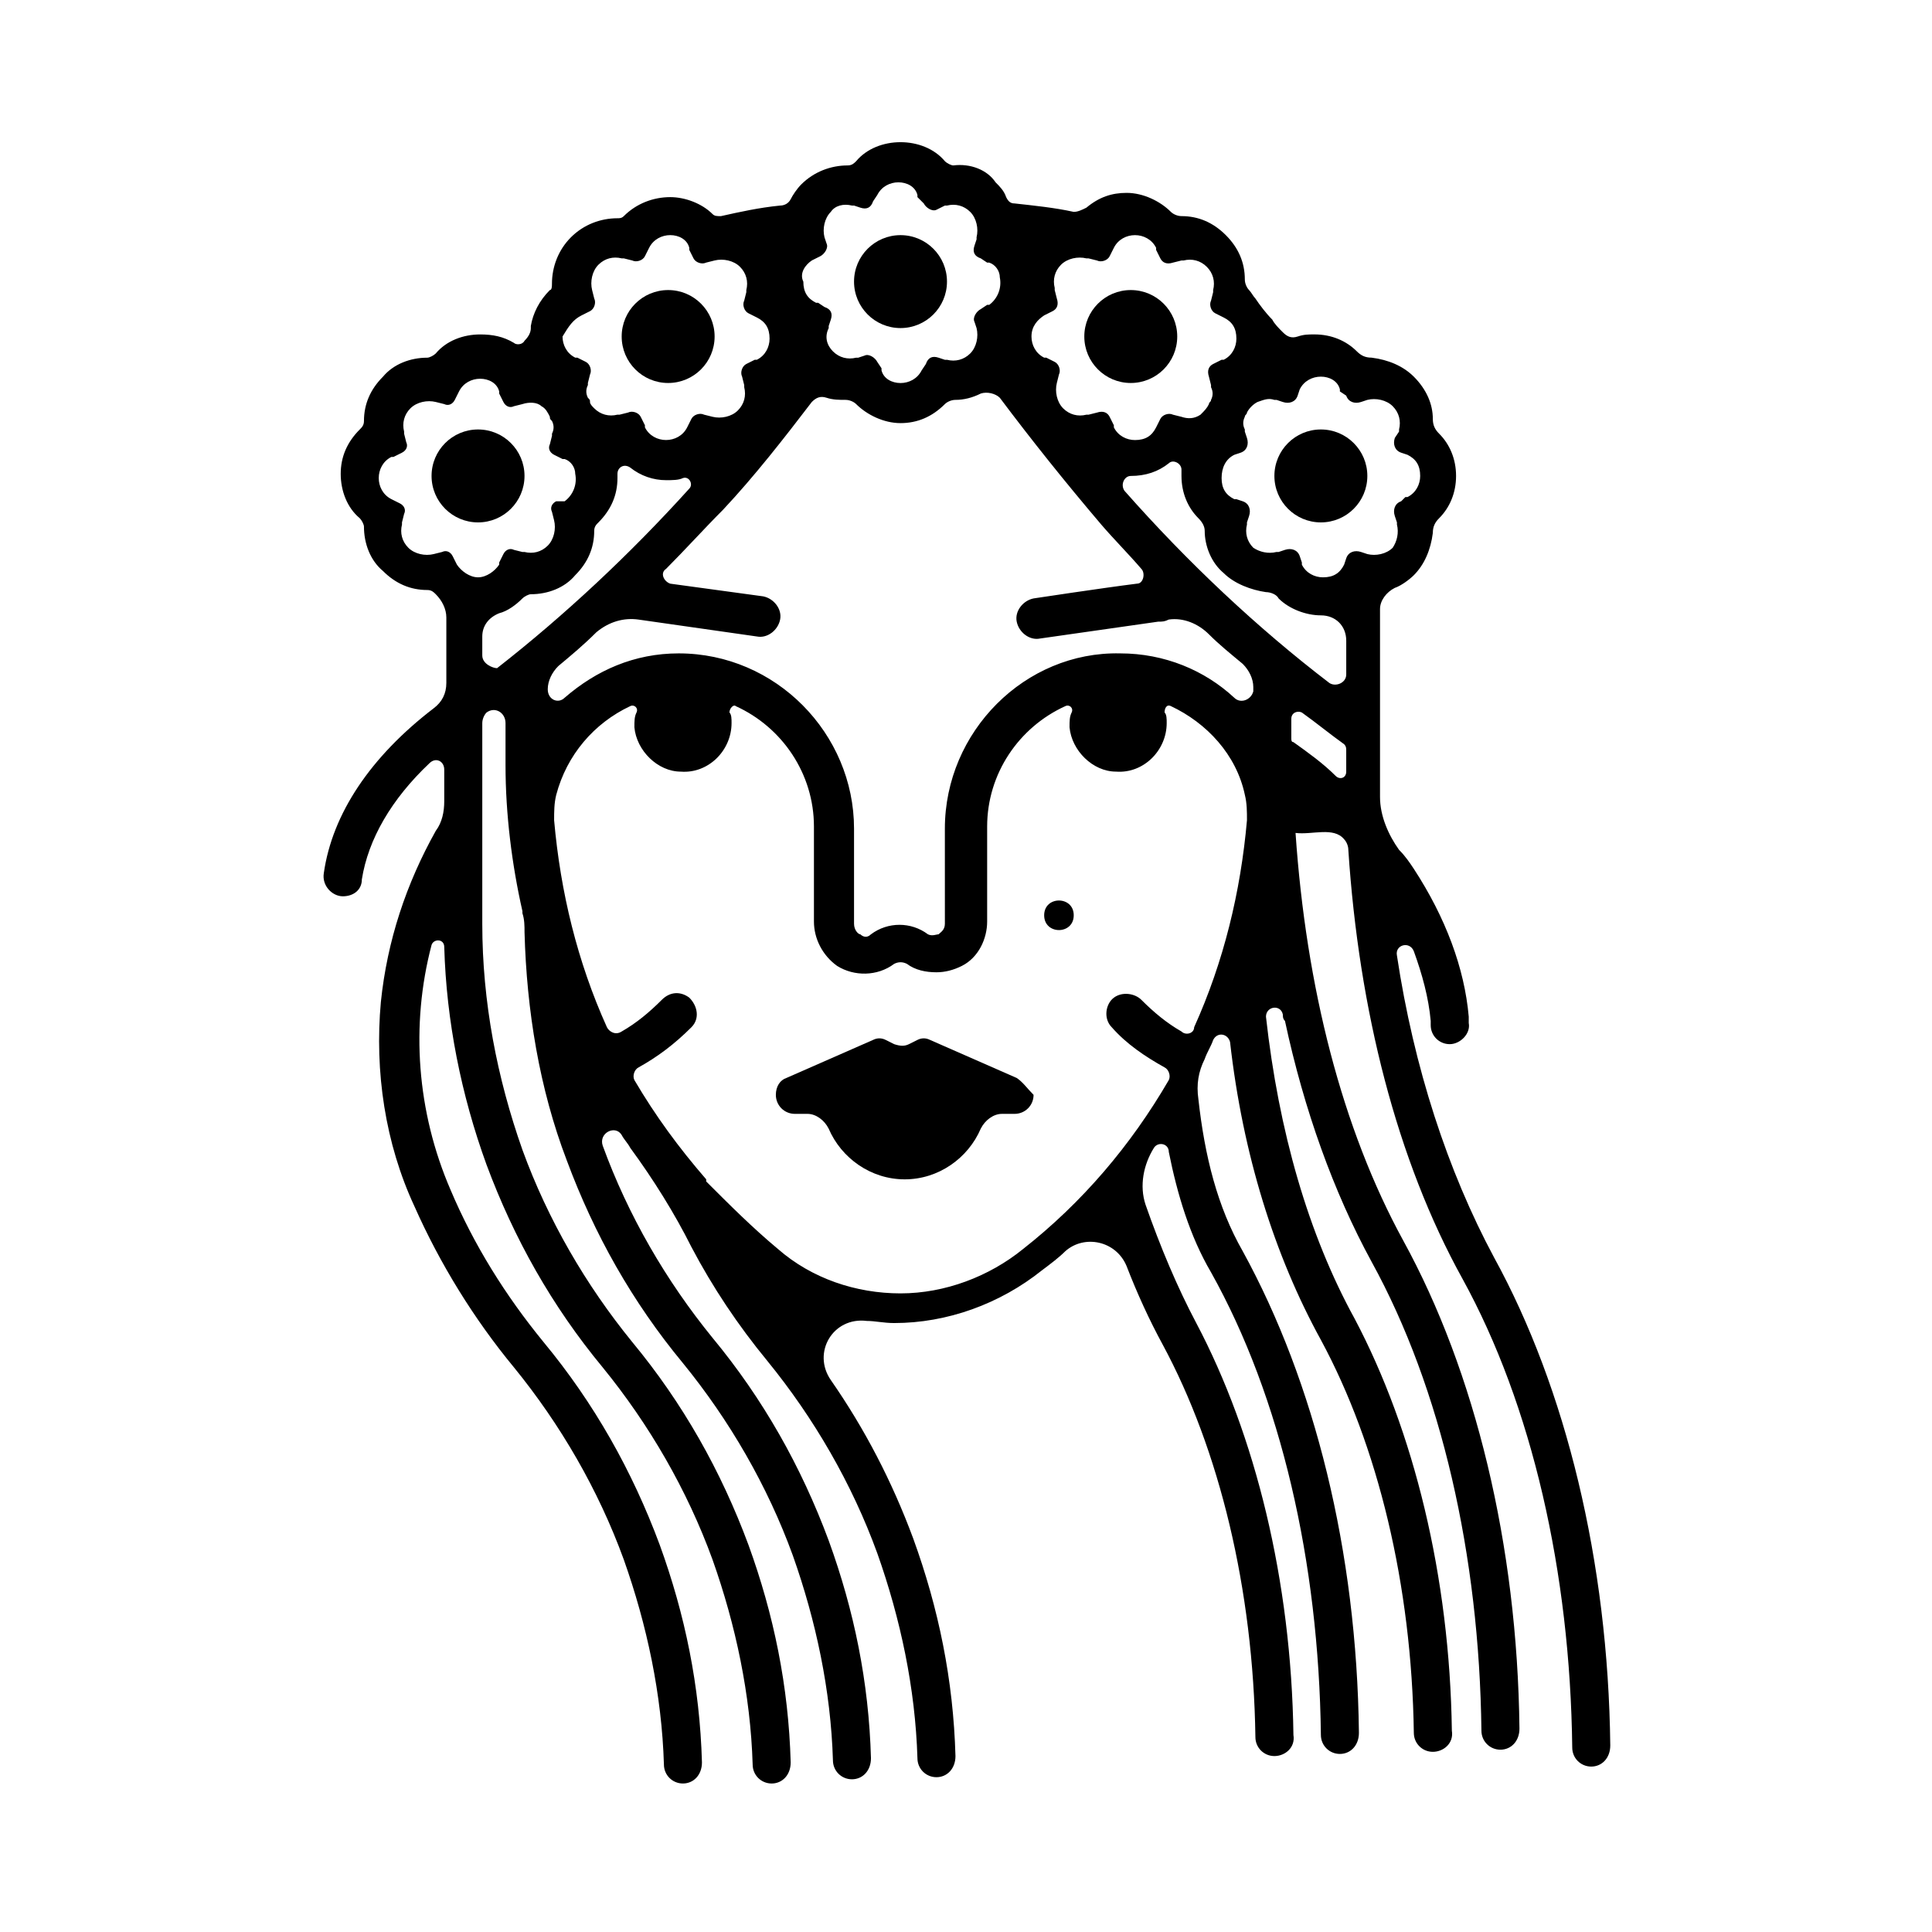 <?xml version="1.0" encoding="UTF-8"?>
<!-- Uploaded to: ICON Repo, www.svgrepo.com, Generator: ICON Repo Mixer Tools -->
<svg fill="#000000" width="800px" height="800px" version="1.1" viewBox="144 144 512 512" xmlns="http://www.w3.org/2000/svg">
 <g>
  <path d="m413.43 429.67-22.953-10.078c-1.121-0.559-2.238-0.559-3.359 0l-2.238 1.121c-1.121 0.559-2.238 0.559-3.918 0l-2.238-1.121c-1.121-0.559-2.238-0.559-3.359 0l-22.953 10.078c-1.68 0.559-2.801 2.238-2.801 4.477 0 2.801 2.238 5.039 5.039 5.039h3.359c2.238 0 4.477 1.68 5.598 3.918 3.359 7.836 11.195 13.434 20.152 13.434s16.793-5.598 20.152-13.434c1.121-2.238 3.359-3.918 5.598-3.918h3.359c2.801 0 5.039-2.238 5.039-5.039-1.68-1.68-2.797-3.359-4.477-4.477z"/>
  <path d="m428.55 386.56c0 5.227-7.836 5.227-7.836 0 0-5.223 7.836-5.223 7.836 0"/>
  <path d="m394.96 218.63c0 6.801-5.516 12.312-12.316 12.312s-12.316-5.512-12.316-12.312c0-6.805 5.516-12.316 12.316-12.316s12.316 5.512 12.316 12.316"/>
  <path d="m283 270.13c0 6.801-5.516 12.312-12.316 12.312s-12.316-5.512-12.316-12.312c0-6.805 5.516-12.316 12.316-12.316s12.316 5.512 12.316 12.316"/>
  <path d="m506.36 270.13c0 6.801-5.516 12.312-12.316 12.312s-12.316-5.512-12.316-12.312c0-6.805 5.516-12.316 12.316-12.316s12.316 5.512 12.316 12.316"/>
  <path d="m333.38 233.18c0 6.805-5.512 12.316-12.316 12.316-6.801 0-12.312-5.512-12.312-12.316 0-6.801 5.512-12.312 12.312-12.312 6.805 0 12.316 5.512 12.316 12.312"/>
  <path d="m455.98 233.18c0 6.805-5.512 12.316-12.316 12.316-6.801 0-12.312-5.512-12.312-12.316 0-6.801 5.512-12.312 12.312-12.312 6.805 0 12.316 5.512 12.316 12.312"/>
  <path d="m500.2 366.41c0.559 0.559 1.121 1.68 1.121 2.801 2.801 42.543 12.875 82.289 30.23 113.64 18.473 33.586 28.551 77.812 29.109 124.27 0 2.801 2.238 5.039 5.039 5.039s5.039-2.238 5.039-5.598c-0.559-48.703-11.754-94.605-30.789-129.31-12.316-22.953-21.273-50.383-25.75-80.051-0.559-2.801 3.359-3.918 4.477-1.121 2.238 6.156 3.918 12.316 4.477 18.473v1.121c0 2.801 2.238 5.039 5.039 5.039 2.801 0 5.598-2.801 5.039-5.598v-1.68c-1.121-12.875-6.156-26.309-14.555-39.184-1.121-1.68-2.238-3.359-3.918-5.039-2.801-3.918-5.039-8.957-5.039-13.996v-7.277-42.543c0-2.238 1.68-4.477 3.918-5.598 1.68-0.559 3.918-2.238 5.039-3.359 2.801-2.801 4.477-6.719 5.039-11.195 0-1.68 0.559-2.801 1.68-3.918 2.801-2.801 4.477-6.719 4.477-11.195 0-4.477-1.68-8.398-4.477-11.195-1.121-1.121-1.68-2.238-1.68-3.918 0-3.918-1.68-7.836-5.039-11.195-2.801-2.801-6.719-4.477-11.195-5.039-1.68 0-2.801-0.559-3.918-1.68-2.801-2.801-6.719-4.477-11.195-4.477-1.68 0-2.801 0-4.477 0.559-1.68 0.559-2.801 0-3.918-1.121-1.121-1.121-2.238-2.238-2.801-3.359-1.68-1.68-3.359-3.918-4.477-5.598-0.559-0.559-1.121-1.68-1.68-2.238-0.559-0.559-1.121-1.68-1.121-2.801 0-4.477-1.68-8.398-5.039-11.754-3.359-3.359-7.277-5.039-11.754-5.039-1.121 0-2.238-0.559-2.801-1.121-2.801-2.801-7.277-5.039-11.754-5.039-3.918 0-7.277 1.121-10.637 3.918-1.121 0.559-2.238 1.121-3.359 1.121-5.039-1.121-10.637-1.68-15.676-2.238-1.121 0-1.68-0.559-2.238-1.68-0.559-1.68-1.68-2.801-2.801-3.918-2.238-3.359-6.719-5.039-11.195-4.477-0.559 0-1.68-0.559-2.238-1.121-2.801-3.359-7.277-5.039-11.758-5.039-4.477 0-8.957 1.68-11.754 5.039-0.559 0.559-1.121 1.121-2.238 1.121-4.477 0-8.957 1.68-12.316 5.039-1.121 1.121-2.238 2.801-2.801 3.918-0.559 1.121-1.68 1.68-2.801 1.68-5.598 0.559-10.637 1.68-15.676 2.801-1.121 0-1.68 0-2.238-0.559-2.801-2.801-7.277-4.477-11.195-4.477-4.477 0-8.957 1.68-12.316 5.039-0.559 0.559-1.121 0.559-1.68 0.559-4.477 0-8.957 1.68-12.316 5.039s-5.039 7.836-5.039 12.316c0 0.559 0 1.68-0.559 1.68-2.801 2.801-4.477 6.156-5.039 9.516v0.559c0 1.121-0.559 2.238-1.68 3.359-0.559 1.121-2.238 1.121-2.801 0.559-2.801-1.68-5.598-2.238-8.957-2.238-4.477 0-8.957 1.68-11.754 5.039-0.559 0.559-1.68 1.121-2.238 1.121-4.477 0-8.957 1.68-11.754 5.039-3.359 3.359-5.039 7.277-5.039 11.754 0 1.121-0.559 1.68-1.121 2.238-3.359 3.359-5.039 7.277-5.039 11.754 0 4.477 1.68 8.957 5.039 11.754 0.559 0.559 1.121 1.68 1.121 2.238 0 4.477 1.68 8.957 5.039 11.754 3.359 3.359 7.277 5.039 11.754 5.039 1.121 0 1.68 0.559 2.238 1.121 1.68 1.68 2.801 3.918 2.801 6.156v17.352c0 2.801-1.121 5.039-3.359 6.719-16.793 12.875-26.871 27.988-29.109 43.664-0.559 3.359 2.238 6.156 5.039 6.156s5.039-1.68 5.039-4.477c1.68-10.637 7.836-21.273 17.914-30.789 1.68-1.68 3.918-0.559 3.918 1.68v8.398c0 2.801-0.559 5.598-2.238 7.836-7.836 13.996-12.875 29.109-14.555 45.344-1.68 18.473 1.121 37.504 8.957 54.301 6.719 15.113 15.676 29.668 26.309 42.543 12.316 15.113 22.391 32.469 29.109 50.941 6.156 17.352 10.078 35.828 10.637 54.301 0 2.801 2.238 5.039 5.039 5.039s5.039-2.238 5.039-5.598c-0.559-20.152-4.477-39.184-11.195-57.656-7.277-19.594-17.352-37.504-30.789-53.738-10.078-12.316-18.473-25.75-24.629-40.305-8.957-20.711-10.637-43.664-5.039-64.934 0.559-1.68 3.359-1.68 3.359 0.559 0.559 19.594 4.477 39.184 11.195 57.656 7.277 19.594 17.352 37.504 30.789 53.738 12.316 15.113 22.391 32.469 29.109 50.941 6.156 17.352 10.078 35.828 10.637 54.301 0 2.801 2.238 5.039 5.039 5.039s5.039-2.238 5.039-5.598c-0.559-20.152-4.477-39.184-11.195-57.656-7.277-19.594-17.352-37.504-30.789-53.738-12.316-15.113-22.391-32.469-29.109-50.941-6.719-19.031-10.637-39.184-10.637-59.898v-53.18c0-1.121 0.559-2.238 1.121-2.801 2.238-1.68 5.039 0 5.039 2.801v11.195c0 12.875 1.68 26.309 4.477 38.625v0.559c0.559 1.68 0.559 3.359 0.559 5.039 0.559 20.711 3.918 41.426 11.195 60.457 7.277 19.594 17.352 37.504 30.789 53.738 12.316 15.113 22.391 32.469 29.109 50.941 6.156 17.352 10.078 35.828 10.637 54.301 0 2.801 2.238 5.039 5.039 5.039 2.801 0 5.039-2.238 5.039-5.598-0.559-20.152-4.477-39.184-11.195-57.656-7.277-19.594-17.352-37.504-30.789-53.738-12.316-15.113-22.391-32.469-29.109-50.941-1.121-3.359 3.359-5.598 5.039-2.801 0.559 1.121 1.68 2.238 2.238 3.359 6.156 8.398 11.754 17.352 16.234 26.309 5.598 10.637 12.316 20.711 20.152 30.23 12.316 15.113 22.391 32.469 29.109 50.941 6.156 17.352 10.078 35.828 10.637 54.301 0 2.801 2.238 5.039 5.039 5.039s5.039-2.238 5.039-5.598c-0.559-20.152-4.477-39.184-11.195-57.656-5.598-15.113-12.875-29.109-21.832-41.984-5.039-7.277 0.559-16.793 9.516-15.676 2.238 0 4.477 0.559 7.277 0.559 13.996 0 27.988-5.039 39.184-13.996 2.238-1.68 4.477-3.359 6.156-5.039 5.039-4.477 13.434-2.801 16.234 3.918 2.801 7.277 6.156 14.555 9.516 20.711 15.113 27.988 24.07 64.934 24.629 104.12 0 2.801 2.238 5.039 5.039 5.039s5.598-2.238 5.039-5.598c-0.559-40.863-10.078-79.488-25.75-109.16-5.039-9.516-9.516-20.152-13.434-31.348-1.68-5.039-0.559-10.637 2.238-15.113 1.121-1.68 3.918-1.121 3.918 1.121 2.238 11.195 5.598 22.391 11.195 31.906 18.473 33.027 28.551 76.691 29.109 122.59 0 2.801 2.238 5.039 5.039 5.039 2.801 0 5.039-2.238 5.039-5.598-0.559-48.141-11.754-92.926-30.789-127.63-6.719-11.754-10.078-25.191-11.754-40.305-0.559-3.918 0-7.277 1.68-10.637 0.559-1.68 1.68-3.359 2.238-5.039 1.121-2.238 3.918-1.68 4.477 0.559 3.359 29.668 11.754 56.539 24.07 78.93 15.113 27.988 24.07 64.934 24.629 104.12 0 2.801 2.238 5.039 5.039 5.039 2.801 0 5.598-2.238 5.039-5.598-0.559-40.863-10.078-79.488-25.75-109.16-12.316-22.391-20.152-49.82-23.512-80.051 0-2.801 3.918-3.359 4.477-0.559 0 0.559 0 1.121 0.559 1.68 5.039 23.512 12.875 45.344 22.953 63.816 18.473 33.586 28.551 77.812 29.109 124.27 0 2.801 2.238 5.039 5.039 5.039 2.801 0 5.039-2.238 5.039-5.598-0.559-48.703-11.754-94.605-30.789-129.31-16.234-29.668-25.75-67.176-28.551-108.04 4.477 0.547 10.074-1.695 12.871 1.664zm-29.109-101.88 1.68-0.559c1.68-0.559 2.238-2.238 1.68-3.918l-0.559-1.68v-0.559c-0.559-1.121-0.559-2.238 0-3.359 0-0.559 0.559-0.559 0.559-1.121 0.559-1.121 1.68-2.238 2.801-2.801 1.68-0.559 2.801-1.121 4.477-0.559h0.559l1.68 0.559c1.68 0.559 3.359 0 3.918-1.68l0.559-1.68c1.121-2.238 3.359-3.359 5.598-3.359 2.238 0 4.477 1.121 5.039 3.359v0.559l1.684 1.121c0.559 1.68 2.238 2.238 3.918 1.68l1.68-0.559c2.238-0.559 5.039 0 6.719 1.68s2.238 3.918 1.68 6.156v0.559l-1.121 1.68c-0.559 1.68 0 3.359 1.68 3.918l1.68 0.559c2.238 1.121 3.359 2.801 3.359 5.598 0 2.238-1.121 4.477-3.359 5.598h-0.559l-1.121 1.121c-1.68 0.559-2.238 2.238-1.68 3.918l0.559 1.68v0.559c0.559 2.238 0 4.477-1.121 6.156-1.68 1.68-4.477 2.238-6.719 1.68l-1.68-0.559c-1.68-0.559-3.359 0-3.918 1.68l-0.559 1.68c-1.121 2.238-2.801 3.359-5.598 3.359-2.238 0-4.477-1.121-5.598-3.359v-0.559l-0.559-1.68c-0.559-1.68-2.238-2.238-3.918-1.68l-1.68 0.559h-0.559c-2.238 0.559-4.477 0-6.156-1.121-1.68-1.68-2.238-3.918-1.68-6.156v-0.559l0.559-1.68c0.559-1.68 0-3.359-1.68-3.918l-1.68-0.559h-0.559c-2.238-1.121-3.359-2.801-3.359-5.598 0-2.801 1.117-5.039 3.356-6.156zm-50.379-36.949 2.238-1.121c1.121-0.559 1.68-1.68 1.121-3.359l-0.562-2.234v-0.559c-0.559-2.238 0-4.477 1.68-6.156 1.68-1.68 4.477-2.238 6.719-1.68h0.559l2.238 0.559c1.121 0.559 2.801 0 3.359-1.121l1.121-2.238c1.121-2.238 3.359-3.359 5.598-3.359s4.477 1.121 5.598 3.359v0.559l1.121 2.238c0.559 1.121 1.68 1.68 3.359 1.121l2.238-0.559h0.559c2.238-0.559 4.477 0 6.156 1.68 1.68 1.68 2.238 3.918 1.68 6.156v0.559l-0.559 2.238c-0.559 1.121 0 2.801 1.121 3.359l2.238 1.121c2.238 1.121 3.359 2.801 3.359 5.598 0 2.238-1.121 4.477-3.359 5.598h-0.559l-2.238 1.121c-1.121 0.559-1.68 1.68-1.121 3.359l0.559 2.238v0.559c0.559 1.121 0.559 2.238 0 3.359 0 0.559-0.559 0.559-0.559 1.121-0.559 1.121-1.121 1.68-2.238 2.801-1.68 1.121-3.359 1.121-5.039 0.559l-2.238-0.559c-1.121-0.559-2.801 0-3.359 1.121l-1.121 2.238c-1.121 2.238-2.801 3.359-5.598 3.359-2.238 0-4.477-1.121-5.598-3.359v-0.559l-1.121-2.238c-0.559-1.121-1.68-1.68-3.359-1.121l-2.238 0.559h-0.559c-2.238 0.559-4.477 0-6.156-1.68s-2.238-4.477-1.68-6.719l0.559-2.238c0.559-1.121 0-2.801-1.121-3.359l-2.238-1.121h-0.559c-2.238-1.121-3.359-3.359-3.359-5.598 0-2.801 1.68-4.481 3.359-5.602zm-61.578-14.555c0.562 0 0.562 0 0 0l2.238-1.121c1.121-0.559 2.238-2.238 1.68-3.359l-0.559-1.68c-0.559-2.238 0-5.039 1.68-6.719 1.121-1.672 3.359-2.234 5.598-1.672h0.559l1.68 0.559c1.68 0.559 2.801 0 3.359-1.68l1.121-1.68c1.121-2.238 3.359-3.359 5.598-3.359 2.238 0 4.477 1.121 5.039 3.359v0.559l1.68 1.68c0.559 1.121 2.238 2.238 3.359 1.68l2.238-1.117h0.559c2.238-0.559 4.477 0 6.156 1.68 1.68 1.68 2.238 4.477 1.68 6.719v0.559l-0.559 1.68c-0.559 1.68 0 2.801 1.68 3.359l1.68 1.121h0.559c1.68 0.559 2.801 2.238 2.801 3.918 0.559 2.801-0.559 5.598-2.801 7.277h-0.559l-1.68 1.121c-1.121 0.559-2.238 2.238-1.68 3.359l0.559 1.68c0.559 2.238 0 5.039-1.68 6.719-1.68 1.68-3.918 2.238-6.156 1.68h-0.559l-1.68-0.559c-1.68-0.559-2.801 0-3.359 1.68l-1.121 1.68c-1.121 2.238-3.359 3.359-5.598 3.359s-4.477-1.121-5.039-3.359v-0.559l-1.121-1.68c-0.559-1.121-2.238-2.238-3.359-1.68l-1.68 0.559h-0.559c-2.238 0.559-4.477 0-6.156-1.68-1.68-1.68-2.238-3.918-1.121-6.156v-0.559l0.559-1.68c0.559-1.68 0-2.801-1.68-3.359l-1.68-1.121h-0.559c-2.238-1.121-3.359-2.801-3.359-5.598-1.117-2.25 0.562-4.488 2.242-5.609zm-61.016 14.555 2.238-1.121c1.121-0.559 1.68-2.238 1.121-3.359l-0.562-2.234c-0.559-2.238 0-5.039 1.68-6.719 1.68-1.68 3.918-2.238 6.156-1.68h0.559l2.238 0.559c1.121 0.559 2.801 0 3.359-1.121l1.121-2.238c1.121-2.238 3.359-3.359 5.598-3.359s4.477 1.121 5.039 3.359v0.559l1.121 2.238c0.559 1.121 2.238 1.68 3.359 1.121l2.238-0.559c2.238-0.559 5.039 0 6.719 1.68 1.68 1.68 2.238 3.918 1.68 6.156v0.559l-0.559 2.238c-0.559 1.121 0 2.801 1.121 3.359l2.238 1.121c2.238 1.121 3.359 2.801 3.359 5.598 0 2.238-1.121 4.477-3.359 5.598h-0.559l-2.238 1.121c-1.121 0.559-1.68 2.238-1.121 3.359l0.559 2.238v0.559c0.559 2.238 0 4.477-1.68 6.156-1.68 1.68-4.477 2.238-6.719 1.68l-2.238-0.559c-1.121-0.559-2.801 0-3.359 1.121l-1.121 2.238c-1.121 2.238-3.359 3.359-5.598 3.359-2.238 0-4.477-1.121-5.598-3.359v-0.559l-1.121-2.238c-0.559-1.121-2.238-1.68-3.359-1.121l-2.238 0.559h-0.559c-2.238 0.559-4.477 0-6.156-1.68-0.559-0.559-1.121-1.121-1.121-1.68s0-0.559-0.559-1.121c-0.559-1.121-0.559-2.238 0-3.359v-0.559l0.559-2.238c0.559-1.121 0-2.801-1.121-3.359l-2.238-1.121h-0.559c-2.238-1.121-3.359-3.359-3.359-5.598 1.68-2.793 2.801-4.473 5.039-5.594zm-27.43 69.414c-2.238 0-4.477-1.68-5.598-3.359l-1.121-2.238c-0.559-1.121-1.68-1.68-2.801-1.121l-2.238 0.559c-2.238 0.559-5.039 0-6.719-1.68-1.68-1.68-2.238-3.918-1.68-6.156v-0.559l0.559-2.238c0.559-1.121 0-2.238-1.121-2.801l-2.238-1.121c-2.238-1.121-3.359-3.359-3.359-5.598 0-2.238 1.121-4.477 3.359-5.598h0.559l2.238-1.121c1.121-0.559 1.68-1.68 1.121-2.801l-0.559-2.238v-0.559c-0.559-2.238 0-4.477 1.68-6.156 1.68-1.68 4.477-2.238 6.719-1.68l2.238 0.559c1.121 0.559 2.238 0 2.801-1.121l1.121-2.238c1.121-2.238 3.359-3.359 5.598-3.359 2.238 0 4.477 1.121 5.039 3.359v0.559l1.121 2.238c0.559 1.121 1.68 1.68 2.801 1.121l2.238-0.559c1.68-0.559 3.918-0.559 5.039 0.559 1.121 0.559 1.68 1.68 2.238 2.801 0 0.559 0 0.559 0.559 1.121 0.559 1.121 0.559 2.238 0 3.359v0.559l-0.559 2.238c-0.559 1.121 0 2.238 1.121 2.801l2.238 1.121h0.559c1.68 0.559 2.801 2.238 2.801 3.918 0.559 2.801-0.559 5.598-2.801 7.277h-0.559-1.684c-1.121 0.559-1.68 1.68-1.121 2.801l0.559 2.238c0.559 2.238 0 5.039-1.68 6.719-1.68 1.68-3.918 2.238-6.156 1.68h-0.559l-2.238-0.559c-1.121-0.559-2.238 0-2.801 1.121l-1.121 2.238v0.559c-1.117 1.676-3.356 3.356-5.594 3.356zm1.121 20.715v-5.039c0-2.801 1.68-5.039 4.477-6.156 2.238-0.559 4.477-2.238 6.156-3.918 0.559-0.559 1.68-1.121 2.238-1.121 4.477 0 8.957-1.68 11.754-5.039 3.359-3.359 5.039-7.277 5.039-11.754 0-1.121 0.559-1.68 1.121-2.238 3.359-3.359 5.039-7.277 5.039-11.754v-1.121c0-1.68 1.68-2.801 3.359-1.68 2.801 2.238 6.156 3.359 9.516 3.359 1.68 0 3.359 0 4.477-0.559 1.68-0.559 2.801 1.68 1.68 2.801-15.676 17.352-33.027 33.586-50.941 47.582-1.117-0.008-3.914-1.125-3.914-3.363zm185.29 99.641c-3.918-2.238-7.277-5.039-10.637-8.398-1.68-1.68-5.039-2.238-7.277-0.559-2.238 1.68-2.801 5.598-0.559 7.836 3.918 4.477 8.957 7.836 13.996 10.637 1.121 0.559 1.68 2.238 1.121 3.359-10.078 17.352-22.953 32.469-38.625 44.781-8.957 7.277-20.711 11.754-32.469 11.754-11.754 0-23.512-3.918-32.469-11.754-6.719-5.598-12.875-11.754-19.031-17.914v-0.559c-7.277-8.398-13.434-16.793-19.031-26.309-0.559-1.121 0-2.801 1.121-3.359 5.039-2.801 9.516-6.156 13.996-10.637 2.238-2.238 1.68-5.598-0.559-7.836-2.238-1.68-5.039-1.68-7.277 0.559-3.359 3.359-6.719 6.156-10.637 8.398-1.68 1.121-3.359 0-3.918-1.121-7.836-17.352-12.316-35.828-13.996-54.859 0-2.238 0-4.477 0.559-6.719 2.801-10.637 10.078-19.031 19.594-23.512 1.121-0.559 2.238 0.559 1.68 1.68-0.559 1.121-0.559 2.238-0.559 3.918 0.559 6.156 6.156 11.754 12.316 11.754 7.277 0.559 13.434-5.598 13.434-12.875 0-1.121 0-2.238-0.559-2.801 0-1.121 1.121-2.238 1.68-1.68 12.316 5.598 20.711 17.914 20.711 31.906v25.191c0 4.477 2.238 8.957 6.156 11.754 4.477 2.801 10.637 2.801 15.113-0.559 1.121-0.559 2.238-0.559 3.359 0 2.238 1.68 5.039 2.238 7.836 2.238 2.238 0 4.477-0.559 6.719-1.68 4.477-2.238 6.719-7.277 6.719-11.754v-25.191c0-13.996 8.398-26.309 20.711-31.906 1.121-0.559 2.238 0.559 1.68 1.68s-0.559 2.238-0.559 3.918c0.559 6.156 6.156 11.754 12.316 11.754 7.277 0.559 13.434-5.598 13.434-12.875 0-1.121 0-2.238-0.559-2.801 0-1.121 0.559-2.238 1.68-1.68 9.516 4.477 17.352 12.875 19.594 23.512 0.559 2.238 0.559 4.477 0.559 6.719-1.68 19.031-6.156 37.504-13.996 54.859-0.008 1.688-2.25 2.25-3.367 1.129zm13.992-88.445c-7.836-7.277-18.473-11.754-30.23-11.754-25.191-0.559-46.461 20.711-46.461 46.461l0.004 25.191c0 1.68-1.121 2.238-1.68 2.801-0.559 0-1.68 0.559-2.801 0-4.477-3.359-10.637-3.359-15.113 0-1.121 1.121-2.238 0.559-2.801 0-0.559 0-1.68-1.121-1.68-2.801v-25.191c0-25.191-20.711-46.461-46.461-46.461-11.754 0-21.832 4.477-30.23 11.754-1.68 1.68-4.477 0.559-4.477-2.238 0-2.238 1.121-4.477 2.801-6.156 3.359-2.801 6.719-5.598 10.078-8.957 3.359-2.801 7.277-3.918 11.195-3.359l31.348 4.477c2.801 0.559 5.598-1.68 6.156-4.477 0.559-2.801-1.68-5.598-4.477-6.156l-24.633-3.363c-1.68-0.559-2.801-2.801-1.121-3.918 5.039-5.039 10.078-10.637 15.113-15.676 8.398-8.957 16.234-19.031 23.512-28.551 1.121-1.121 2.238-1.68 3.918-1.121 1.68 0.559 3.359 0.559 5.039 0.559 1.121 0 2.238 0.559 2.801 1.121 2.801 2.801 7.277 5.039 11.754 5.039 4.477 0 8.398-1.68 11.754-5.039 0.559-0.559 1.68-1.121 2.801-1.121 2.238 0 4.477-0.559 6.719-1.68 1.68-0.559 3.918 0 5.039 1.121 8.398 11.195 17.352 22.391 26.871 33.586 3.359 3.918 7.277 7.836 10.637 11.754 1.121 1.121 0.559 3.918-1.121 3.918-8.957 1.121-27.43 3.918-27.43 3.918-2.801 0.559-5.039 3.359-4.477 6.156 0.559 2.801 3.359 5.039 6.156 4.477l31.348-4.477c1.121 0 1.68 0 2.801-0.559 3.918-0.559 7.836 1.121 10.637 3.918 2.801 2.801 5.598 5.039 8.957 7.836 1.68 1.68 2.801 3.918 2.801 6.156v1.121c-0.566 2.25-3.367 3.371-5.047 1.691zm-29.105-54.859c-1.121-1.68 0-3.918 1.68-3.918 3.918 0 7.277-1.121 10.078-3.359 1.121-1.121 3.359 0 3.359 1.68v1.68c0 4.477 1.68 8.398 4.477 11.195 1.121 1.121 1.68 2.238 1.68 3.359 0 3.918 1.68 8.398 5.039 11.195 2.801 2.801 7.277 4.477 11.195 5.039 1.121 0 2.801 0.559 3.359 1.68 2.801 2.801 7.277 4.477 11.195 4.477s6.719 2.801 6.719 6.719v8.957c0 2.238-2.801 3.359-4.477 2.238-19.039-14.555-37.512-31.91-54.305-50.941zm44.223 65.496v-5.039c0-1.68 1.68-2.238 2.801-1.68 3.918 2.801 7.277 5.598 11.195 8.398 0.559 0.559 0.559 1.121 0.559 1.68v5.598c0 1.68-1.68 2.238-2.801 1.121-3.359-3.359-7.277-6.156-11.195-8.957-0.559-0.004-0.559-0.562-0.559-1.121z"/>
 </g>
</svg>